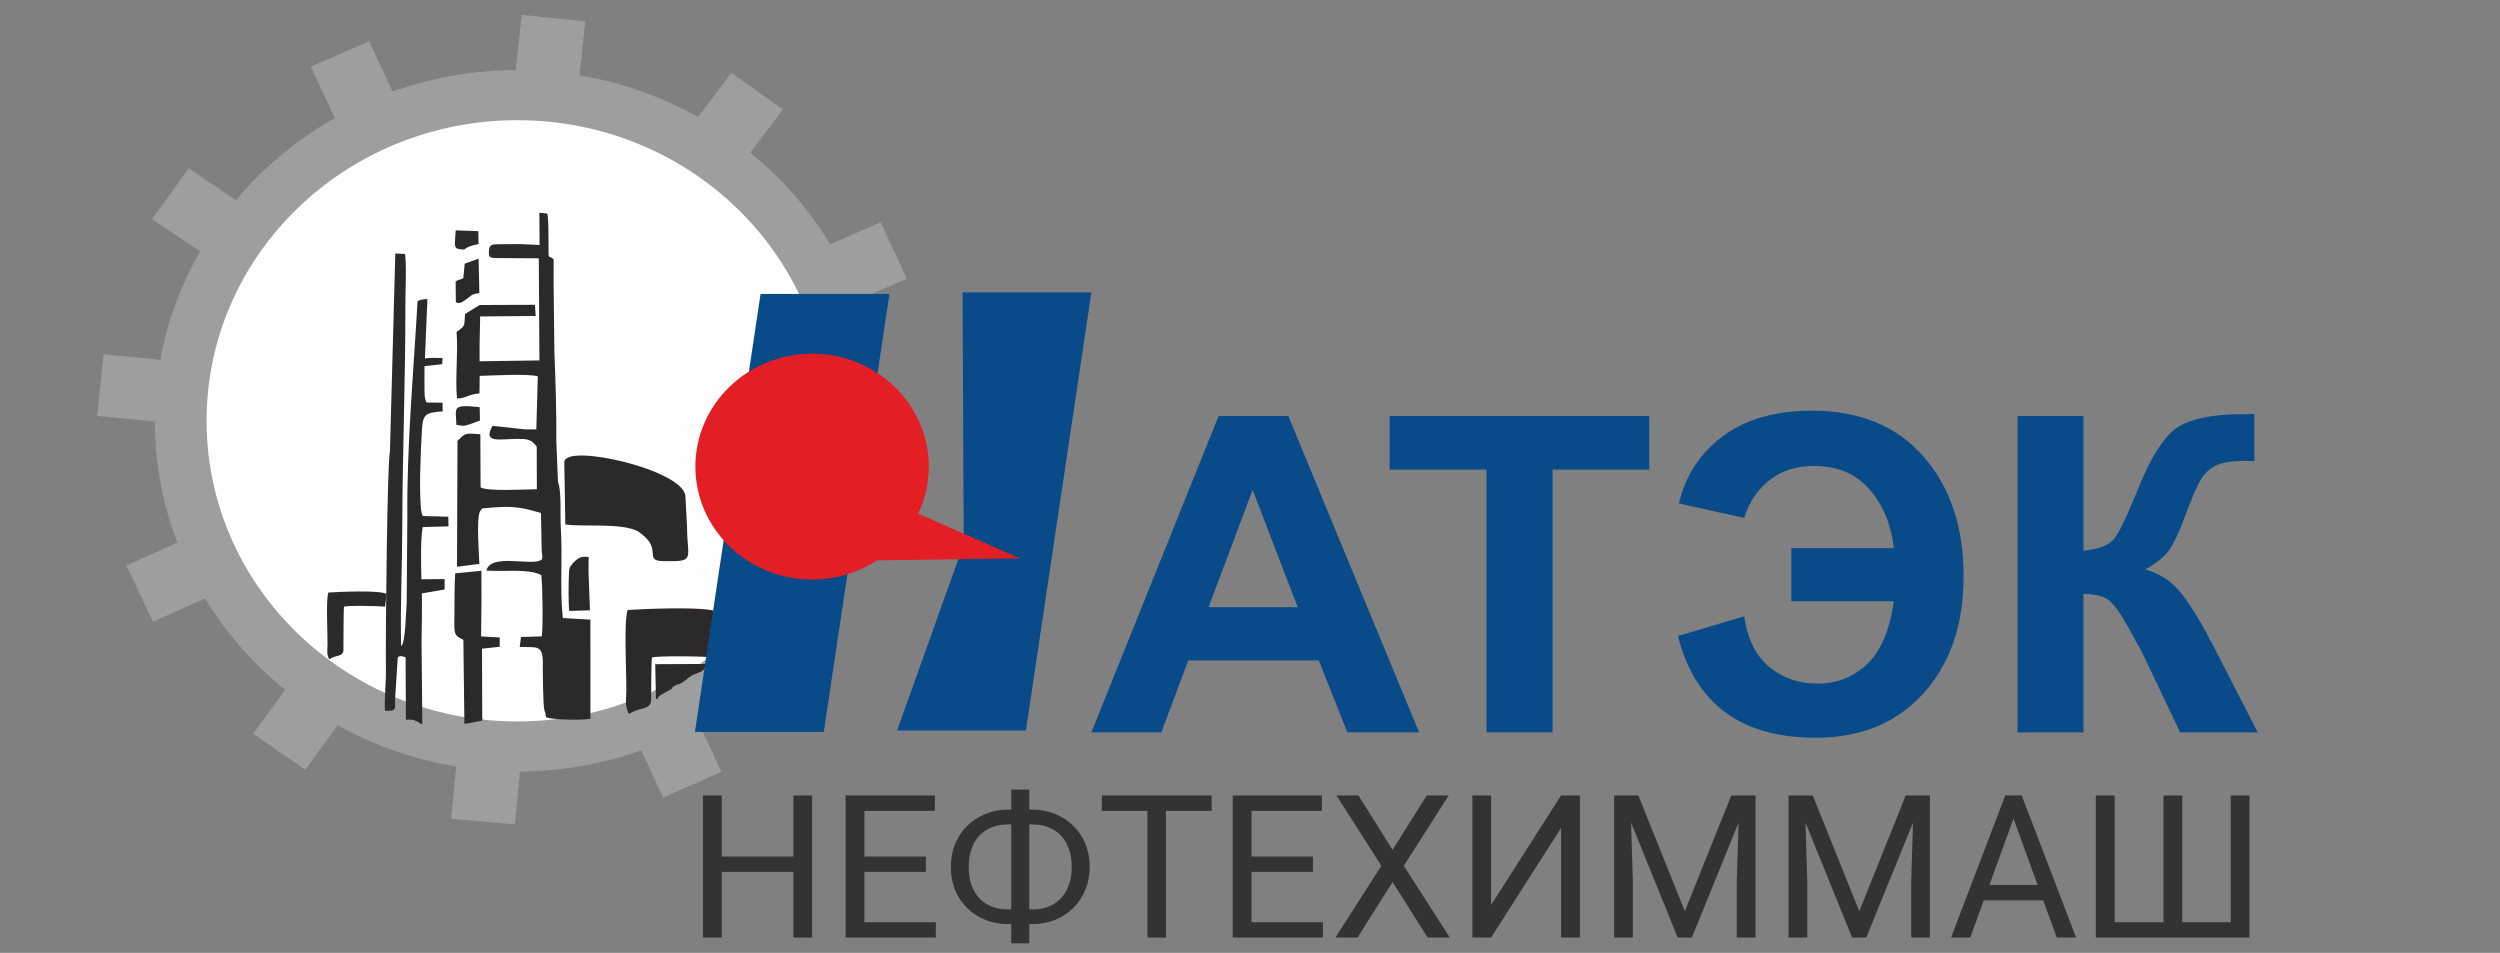 <svg viewBox="0 0 488 186" fill="none" xmlns="http://www.w3.org/2000/svg">
<rect x="0" y="0" width="488" height="186" fill="#808080" stroke="none"/>
<path fill-rule="evenodd" clip-rule="evenodd" d="M100.972 23.462C134.461 23.462 161.618 49.741 161.618 82.146C161.618 114.549 134.461 140.825 100.972 140.825C67.485 140.825 40.325 114.549 40.325 82.146C40.325 49.741 67.485 23.462 100.972 23.462Z" fill="#FEFEFE"/>
<path fill-rule="evenodd" clip-rule="evenodd" d="M105.327 47.824C103.486 47.763 101.725 47.596 99.948 47.653C99.055 47.683 98.133 47.643 97.282 47.671C95.989 47.71 95.54 47.743 95.446 48.918C95.335 50.282 95.613 50.266 96.689 50.369L105.173 50.425L105.295 70.356L93.619 70.523L93.616 67.055L93.728 61.767L104.567 61.68L104.415 59.499L93.642 59.537C93.592 59.562 93.523 59.609 93.473 59.635L90.781 61.279C90.558 63.752 90.94 63.518 89.12 64.786C89.466 68.941 88.818 73.629 89.206 77.758C90.818 77.854 91.221 76.998 93.593 76.79L93.639 73.369C95.579 73.32 103.52 72.891 105.01 73.484C105.017 73.531 104.992 73.564 104.991 73.628C104.989 73.692 104.974 73.749 104.973 73.77L104.692 83.811C104.001 83.796 102.893 83.847 102.266 83.788L96.144 83.126C94.19 86.59 97.438 85.682 100.831 85.679C102.799 85.677 103.649 85.646 104.768 87.189L104.799 95.492C102.581 95.513 95.225 95.977 93.811 95.13L93.762 84.769C91.57 84.624 90.985 84.442 90.074 85.305L89.3 86.055L89.208 110.633L93.572 110.072C93.52 108.491 92.958 101.118 93.696 99.83L94.096 99.25C99.188 98.754 101.042 98.747 105.598 100.14L105.737 107.35C105.792 108.341 106.014 108.998 105.714 109.239C103.965 110.639 95.841 107.851 94.932 111.381C98.566 111.634 102.924 110.937 105.647 112.237C105.912 113.621 106.037 122.995 105.738 124.219L101.7 124.342L101.447 126.275C104.643 126.419 106 125.711 105.962 129.435C105.948 130.777 105.974 137.687 106.281 138.688C106.3 138.752 106.333 138.83 106.354 138.896C106.375 138.963 106.403 139.045 106.422 139.112C106.442 139.178 106.465 139.263 106.484 139.327C106.651 139.902 106.276 139.36 106.679 140.051C107.808 140.462 113.77 140.665 115.251 140.292L115.242 120.949L109.859 120.642C109.25 114.881 109.841 108.945 109.471 103.097C109.318 100.68 109.623 96.249 108.996 94.298C108.975 94.234 108.938 94.165 108.918 94.099L108.59 86.042C108.655 80.872 108.432 73.932 108.215 68.742L108.063 55.427L108.072 50.605C106.858 49.514 107.131 51.421 107.067 46.636C107.051 45.307 107.082 42.883 106.837 41.68L105.285 41.534L105.327 47.824Z" fill="#2B2A29"/>
<path fill-rule="evenodd" clip-rule="evenodd" d="M75.331 130.578C75.371 133.396 75.01 136.028 75.134 138.73C77.103 138.759 77.22 138.843 77.115 136.553L77.635 128.445C77.666 127.966 78.472 128.012 79.17 128.307L79.231 140.501C81.114 140.271 81.575 141.046 82.438 141.408L82.287 125.19C82.337 121.97 82.394 119.092 82.349 115.827L86.785 115.064L86.796 113.034L82.261 113.07C82.193 110.308 82.056 105.522 82.501 102.886L87.549 102.747L87.505 100.865L82.5 100.725L82.329 100.213C82.315 100.141 82.281 100.041 82.266 99.949C81.738 96.722 82.116 88.042 82.352 84.066C82.531 81.043 82.823 80.519 86.416 80.303L86.39 78.612L83.267 78.565C82.796 77.746 82.879 76.584 82.861 75.583C82.838 74.222 82.859 72.832 82.865 71.465L86.323 71.096L86.382 69.89C85.227 69.861 83.967 69.795 82.944 69.967L83.433 58.378C82.549 58.391 82.099 58.517 81.512 58.768C80.727 72.474 79.39 87.238 79.515 100.781L79.382 117.765C79.232 119.362 79.159 125.629 78.293 126.118C78.122 118.062 78.514 110.449 78.522 102.788C78.564 88.216 79.156 73.891 79.131 59.397C79.117 56.899 79.393 51.733 79.053 49.571L77.164 49.482L76.114 88.221C75.607 89.671 75.235 123.764 75.331 130.578Z" fill="#2B2A29"/>
<path fill-rule="evenodd" clip-rule="evenodd" d="M110.35 102.377C113.879 102.888 121.287 102.007 124.519 103.712C124.568 103.738 124.635 103.789 124.682 103.818C124.727 103.848 124.791 103.904 124.836 103.935C124.903 103.981 125.085 104.128 125.151 104.177C129.331 107.257 125.562 109.47 129.479 109.534C135.878 109.638 134.139 109.285 134.11 102.798L133.79 96.812C133.377 91.697 110.407 86.458 110.15 90.172L110.35 102.377Z" fill="#2B2A29"/>
<path fill-rule="evenodd" clip-rule="evenodd" d="M93.988 117.262L93.965 111.415L88.857 111.908C88.715 114.252 88.702 117.151 88.71 119.519C88.712 120.425 88.624 122.365 88.746 123.15C88.949 124.439 89.888 124.472 90.451 124.908L90.651 141.315L94.003 140.697C94.541 138.934 93.798 142.252 94.13 140.214L94.089 126.616L97.535 126.249L97.555 124.441L93.91 124.228L93.988 117.262Z" fill="#2B2A29"/>
<path fill-rule="evenodd" clip-rule="evenodd" d="M127.254 128.397C127.491 127.929 138.351 128.112 139.769 128.363L140.25 119.518C138.274 118.25 125.072 118.892 122.534 119.067C121.726 121.076 122.304 131.118 122.259 134.831C122.241 136.341 122.01 137.303 122.433 138.602C122.46 138.685 122.573 138.939 122.595 138.997L122.774 139.36C125.023 137.93 126.755 138.715 127.095 136.785C127.103 135.894 127.139 128.625 127.254 128.397Z" fill="#2B2A29"/>
<path fill-rule="evenodd" clip-rule="evenodd" d="M114.898 108.727C113.92 108.651 113.245 108.505 112.038 109.706C112.031 109.713 111.653 110.137 111.643 110.15C111.079 110.873 111.092 111.115 111.055 112.119C110.987 113.964 110.918 117.395 111.12 119.257L115.158 119.138L114.878 111.579L114.898 108.727Z" fill="#2B2A29"/>
<path fill-rule="evenodd" clip-rule="evenodd" d="M128.042 136.474C128.864 136.248 128.118 136.42 128.629 135.971C129.102 135.556 128.63 135.809 129.287 135.466C132.699 133.687 130.311 134.67 131.757 133.821C132.304 133.5 132.371 133.735 133.154 133.251C134.23 132.588 134.218 132.206 135.598 131.605C137.01 130.99 137.411 131.189 137.862 129.604L127.904 129.649L128.042 136.474Z" fill="#2B2A29"/>
<path fill-rule="evenodd" clip-rule="evenodd" d="M90.717 51.458L90.436 54.3C89.689 54.67 89.55 54.549 88.941 54.936L88.98 59.025C89.693 59.148 89.318 59.272 90.144 58.992L91.177 58.307C92.248 57.519 91.799 57.569 93.572 57.17L93.423 50.491L90.717 51.458Z" fill="#2B2A29"/>
<path fill-rule="evenodd" clip-rule="evenodd" d="M89.082 82.908C90.095 83.135 90.605 83.232 91.637 82.832L93.686 82.085L93.636 79.475C88.046 78.884 89.016 79.538 89.082 82.908Z" fill="#2B2A29"/>
<path fill-rule="evenodd" clip-rule="evenodd" d="M93.41 47.645L93.368 45.125L88.954 44.965C88.777 48.055 88.528 48.448 89.715 48.631C91.489 48.907 89.887 48.333 93.41 47.645Z" fill="#2B2A29"/>
<path fill-rule="evenodd" clip-rule="evenodd" d="M67.138 118.452C67.289 118.153 74.255 118.271 75.165 118.431L75.474 115.949C74.206 115.137 65.737 115.549 64.109 115.661C63.59 116.949 63.963 123.39 63.933 125.772C63.922 126.74 63.774 127.358 64.045 128.19C64.062 128.244 64.135 128.408 64.149 128.444L64.265 128.677C65.706 127.761 66.818 128.262 67.035 127.026C67.04 126.454 67.065 118.598 67.138 118.452Z" fill="#2B2A29"/>
<path fill-rule="evenodd" clip-rule="evenodd" d="M100.972 23.462C134.461 23.462 161.618 49.741 161.618 82.146C161.618 114.549 134.461 140.825 100.972 140.825C67.485 140.825 40.325 114.549 40.325 82.146C40.325 49.741 67.485 23.462 100.972 23.462Z" stroke="#FEFEFE" stroke-width="0.5" stroke-linejoin="round"/>
<path fill-rule="evenodd" clip-rule="evenodd" d="M29.696 42.771L36.829 32.855L46.052 39.065C51.423 32.673 57.955 27.23 65.334 23.043L60.68 13.001L72.074 8.061L76.621 17.871C84.13 15.194 92.23 13.718 100.673 13.687L101.841 2.907L114.259 4.169L113.117 14.701C121.407 16.097 129.209 18.895 136.248 22.837L142.762 14.226L152.837 21.364L146.464 29.786C152.648 34.825 157.933 40.869 162.049 47.651L171.93 43.389L177.013 54.422L167.392 58.574C170.195 65.926 171.727 73.868 171.727 82.145C171.727 107.349 157.52 129.45 136.464 141.332L140.835 150.68L129.459 155.663L125.163 146.476C117.763 149.091 109.792 150.542 101.489 150.601L100.514 160.921H100.467L88.08 159.823L89.042 149.625C80.761 148.255 72.96 145.486 65.917 141.573L59.591 150.214L49.405 143.231L55.677 134.666C49.462 129.64 44.15 123.603 40.006 116.819L29.876 121.35L24.641 110.382L34.631 105.919C31.794 98.542 30.232 90.579 30.217 82.268L18.978 81.19L20.213 69.163L31.293 70.231C32.674 62.684 35.338 55.558 39.057 49.073L29.696 42.771Z" fill="#9D9E9E"/>
<path fill-rule="evenodd" clip-rule="evenodd" d="M100.972 23.462C134.461 23.462 161.618 49.741 161.618 82.146C161.618 114.549 134.461 140.825 100.972 140.825C67.485 140.825 40.325 114.549 40.325 82.146C40.325 49.741 67.485 23.462 100.972 23.462Z" fill="#FEFEFE"/>
<path fill-rule="evenodd" clip-rule="evenodd" d="M105.327 47.824C103.486 47.763 101.725 47.596 99.948 47.653C99.055 47.683 98.133 47.643 97.282 47.671C95.989 47.71 95.54 47.743 95.446 48.918C95.335 50.282 95.613 50.266 96.689 50.369L105.173 50.425L105.295 70.356L93.619 70.523L93.616 67.055L93.728 61.767L104.567 61.68L104.415 59.499L93.642 59.537C93.592 59.562 93.523 59.609 93.473 59.635L90.781 61.279C90.558 63.752 90.94 63.518 89.12 64.786C89.466 68.941 88.818 73.629 89.206 77.758C90.818 77.854 91.221 76.998 93.593 76.79L93.639 73.369C95.579 73.32 103.52 72.891 105.01 73.484C105.017 73.531 104.992 73.564 104.991 73.628C104.989 73.692 104.974 73.749 104.973 73.77L104.692 83.811C104.001 83.796 102.893 83.847 102.266 83.788L96.144 83.126C94.19 86.59 97.438 85.682 100.831 85.679C102.799 85.677 103.649 85.646 104.768 87.189L104.799 95.492C102.581 95.513 95.225 95.977 93.811 95.13L93.762 84.769C91.57 84.624 90.985 84.442 90.074 85.305L89.3 86.055L89.208 110.633L93.572 110.072C93.52 108.491 92.958 101.118 93.696 99.83L94.096 99.25C99.188 98.754 101.042 98.747 105.598 100.14L105.737 107.35C105.792 108.341 106.014 108.998 105.714 109.239C103.965 110.639 95.841 107.851 94.932 111.381C98.566 111.634 102.924 110.937 105.647 112.237C105.912 113.621 106.037 122.995 105.738 124.219L101.7 124.342L101.447 126.275C104.643 126.419 106 125.711 105.962 129.435C105.948 130.777 105.974 137.687 106.281 138.688C106.3 138.752 106.333 138.83 106.354 138.896C106.375 138.963 106.403 139.045 106.422 139.112C106.442 139.178 106.465 139.263 106.484 139.327C106.651 139.902 106.276 139.36 106.679 140.051C107.808 140.462 113.77 140.665 115.251 140.292L115.242 120.949L109.859 120.642C109.25 114.881 109.841 108.945 109.471 103.097C109.318 100.68 109.623 96.249 108.996 94.298C108.975 94.234 108.938 94.165 108.918 94.099L108.59 86.042C108.655 80.872 108.432 73.932 108.215 68.742L108.063 55.427L108.072 50.605C106.858 49.514 107.131 51.421 107.067 46.636C107.051 45.307 107.082 42.883 106.837 41.68L105.285 41.534L105.327 47.824Z" fill="#2B2A29"/>
<path fill-rule="evenodd" clip-rule="evenodd" d="M75.331 130.578C75.371 133.396 75.01 136.028 75.134 138.73C77.103 138.759 77.22 138.843 77.115 136.553L77.635 128.445C77.666 127.966 78.472 128.012 79.17 128.307L79.231 140.501C81.114 140.271 81.575 141.046 82.438 141.408L82.287 125.19C82.337 121.97 82.394 119.092 82.349 115.827L86.785 115.064L86.796 113.034L82.261 113.07C82.193 110.308 82.056 105.522 82.501 102.886L87.549 102.747L87.505 100.865L82.5 100.725L82.329 100.213C82.315 100.141 82.281 100.041 82.266 99.949C81.738 96.722 82.116 88.042 82.352 84.066C82.531 81.043 82.823 80.519 86.416 80.303L86.39 78.612L83.267 78.565C82.796 77.746 82.879 76.584 82.861 75.583C82.838 74.222 82.859 72.832 82.865 71.465L86.323 71.096L86.382 69.89C85.227 69.861 83.967 69.795 82.944 69.967L83.433 58.378C82.549 58.391 82.099 58.517 81.512 58.768C80.727 72.474 79.39 87.238 79.515 100.781L79.382 117.765C79.232 119.362 79.159 125.629 78.293 126.118C78.122 118.062 78.514 110.449 78.522 102.788C78.564 88.216 79.156 73.891 79.131 59.397C79.117 56.899 79.393 51.733 79.053 49.571L77.164 49.482L76.114 88.221C75.607 89.671 75.235 123.764 75.331 130.578Z" fill="#2B2A29"/>
<path fill-rule="evenodd" clip-rule="evenodd" d="M110.35 102.377C113.879 102.888 121.287 102.007 124.519 103.712C124.568 103.738 124.635 103.789 124.682 103.818C124.727 103.848 124.791 103.904 124.836 103.935C124.903 103.981 125.085 104.128 125.151 104.177C129.331 107.257 125.562 109.47 129.479 109.534C135.878 109.638 134.139 109.285 134.11 102.798L133.79 96.812C133.377 91.697 110.407 86.458 110.15 90.172L110.35 102.377Z" fill="#2B2A29"/>
<path fill-rule="evenodd" clip-rule="evenodd" d="M93.988 117.262L93.965 111.415L88.857 111.908C88.715 114.252 88.702 117.151 88.71 119.519C88.712 120.425 88.624 122.365 88.746 123.15C88.949 124.439 89.888 124.472 90.451 124.908L90.651 141.315L94.003 140.697C94.541 138.934 93.798 142.252 94.13 140.214L94.089 126.616L97.535 126.249L97.555 124.441L93.91 124.228L93.988 117.262Z" fill="#2B2A29"/>
<path fill-rule="evenodd" clip-rule="evenodd" d="M127.254 128.397C127.491 127.929 138.351 128.112 139.769 128.363L140.25 119.518C138.274 118.25 125.072 118.892 122.534 119.067C121.726 121.076 122.304 131.118 122.259 134.831C122.241 136.341 122.01 137.303 122.433 138.602C122.46 138.685 122.573 138.939 122.595 138.997L122.774 139.36C125.023 137.93 126.755 138.715 127.095 136.785C127.103 135.894 127.139 128.625 127.254 128.397Z" fill="#2B2A29"/>
<path fill-rule="evenodd" clip-rule="evenodd" d="M114.898 108.727C113.92 108.651 113.245 108.505 112.038 109.706C112.031 109.713 111.653 110.137 111.643 110.15C111.079 110.873 111.092 111.115 111.055 112.119C110.987 113.964 110.918 117.395 111.12 119.257L115.158 119.138L114.878 111.579L114.898 108.727Z" fill="#2B2A29"/>
<path fill-rule="evenodd" clip-rule="evenodd" d="M128.042 136.474C128.864 136.248 128.118 136.42 128.629 135.971C129.102 135.556 128.63 135.809 129.287 135.466C132.699 133.687 130.311 134.67 131.757 133.821C132.304 133.5 132.371 133.735 133.154 133.251C134.23 132.588 134.218 132.206 135.598 131.605C137.01 130.99 137.411 131.189 137.862 129.604L127.904 129.649L128.042 136.474Z" fill="#2B2A29"/>
<path fill-rule="evenodd" clip-rule="evenodd" d="M90.717 51.458L90.436 54.3C89.689 54.67 89.55 54.549 88.941 54.936L88.98 59.025C89.693 59.148 89.318 59.272 90.144 58.992L91.177 58.307C92.248 57.519 91.799 57.569 93.572 57.17L93.423 50.491L90.717 51.458Z" fill="#2B2A29"/>
<path fill-rule="evenodd" clip-rule="evenodd" d="M89.082 82.908C90.095 83.135 90.605 83.232 91.637 82.832L93.686 82.085L93.636 79.475C88.046 78.884 89.016 79.538 89.082 82.908Z" fill="#2B2A29"/>
<path fill-rule="evenodd" clip-rule="evenodd" d="M93.41 47.645L93.368 45.125L88.954 44.965C88.777 48.055 88.528 48.448 89.715 48.631C91.489 48.907 89.887 48.333 93.41 47.645Z" fill="#2B2A29"/>
<path fill-rule="evenodd" clip-rule="evenodd" d="M67.138 118.452C67.289 118.153 74.255 118.271 75.165 118.431L75.474 115.949C74.206 115.137 65.737 115.549 64.109 115.661C63.59 116.949 63.963 123.39 63.933 125.772C63.922 126.74 63.774 127.358 64.045 128.19C64.062 128.244 64.135 128.408 64.149 128.444L64.265 128.677C65.706 127.761 66.818 128.262 67.035 127.026C67.04 126.454 67.065 118.598 67.138 118.452Z" fill="#2B2A29"/>
<path fill-rule="evenodd" clip-rule="evenodd" d="M277.012 142.958H263.001L257.431 128.926H231.947L226.69 142.958H213.035L237.864 81.215H251.481L277.012 142.958ZM187.892 57.07H213.035L200.259 142.581H175.115L188.118 106.21L187.892 57.07ZM148.461 57.373H173.623L160.802 142.877H135.65L148.461 57.373ZM253.309 118.525L244.514 95.615L235.91 118.525H253.309ZM290.174 142.958V91.66H271.261V81.215H321.93V91.66H303.063V142.958H290.174ZM349.668 106.99H369.675C369.168 102.388 367.581 98.567 364.918 95.514C362.264 92.48 358.673 90.95 354.104 90.95C350.669 90.95 347.76 91.859 345.412 93.726C343.07 95.578 341.41 98.037 340.454 101.09L327.719 98.276C329.013 92.802 331.896 88.42 336.345 85.114C340.795 81.821 346.585 80.168 353.725 80.168C362.999 80.168 370.249 83.147 375.459 89.11C380.683 95.075 383.291 102.853 383.291 112.419C383.291 118.939 382.077 124.535 379.662 129.229C377.24 133.908 373.917 137.55 369.675 140.132C365.452 142.705 360.348 144.005 354.372 144.005C339.848 144.003 330.895 137.388 327.539 124.16L340.454 120.299C341.122 124.755 342.77 128.053 345.397 130.223C348.013 132.353 351.163 133.438 354.812 133.438C358.58 133.436 361.803 132.153 364.492 129.609C367.155 127.058 368.902 122.959 369.675 117.35H349.668V106.99ZM393.827 81.215H406.695V107.493C409.569 107.217 411.518 106.506 412.532 105.35C413.539 104.201 415.107 101 417.208 95.751C419.891 89.07 422.579 84.914 425.26 83.287C427.936 81.647 432.237 80.84 438.176 80.84C438.477 80.84 439.096 80.827 440.05 80.802L440.052 90.007L438.224 89.967C435.594 89.967 433.666 90.284 432.445 90.925C431.231 91.556 430.237 92.511 429.496 93.815C428.736 95.099 427.629 97.745 426.14 101.767C425.354 103.897 424.507 105.679 423.591 107.113C422.678 108.539 421.064 109.888 418.749 111.148C421.61 111.941 423.986 113.53 425.861 115.912C427.73 118.3 429.775 121.688 432.005 126.015L440.705 142.958H425.573L417.962 126.994C417.844 126.768 417.601 126.331 417.208 125.686C417.081 125.458 416.534 124.503 415.612 122.786C413.966 119.745 412.597 117.855 411.544 117.086C410.496 116.331 408.867 115.951 406.693 115.912L406.695 142.958H393.827V81.215Z" fill="#094A89"/>
<path fill-rule="evenodd" clip-rule="evenodd" d="M158.516 69.04C171.092 69.04 181.296 78.907 181.296 91.08C181.296 94.356 180.555 97.467 179.229 100.262L199.071 108.994L171.205 109.382C167.578 111.741 163.214 113.119 158.516 113.119C145.939 113.119 135.739 103.252 135.739 91.08C135.739 78.907 145.939 69.04 158.516 69.04Z" fill="#E31E24"/>
<path d="M155.328 167.194V170.184H140.322V167.194H155.328ZM140.894 155.273V183H137.218V155.273H140.894ZM158.527 155.273V183H154.871V155.273H158.527ZM182.674 180.01V183H167.992V180.01H182.674ZM168.734 155.273V183H165.059V155.273H168.734ZM180.731 167.194V170.184H167.992V167.194H180.731ZM182.483 155.273V158.282H167.992V155.273H182.483ZM196.842 158.035H201.431C203.031 158.035 204.51 158.308 205.868 158.854C207.239 159.387 208.433 160.148 209.448 161.139C210.477 162.129 211.276 163.31 211.848 164.681C212.419 166.039 212.705 167.543 212.705 169.194C212.705 170.844 212.419 172.355 211.848 173.726C211.276 175.097 210.477 176.284 209.448 177.287C208.433 178.277 207.239 179.045 205.868 179.591C204.51 180.125 203.031 180.391 201.431 180.391H196.842C195.242 180.391 193.763 180.125 192.405 179.591C191.046 179.045 189.853 178.277 188.825 177.287C187.809 176.297 187.016 175.123 186.444 173.764C185.886 172.393 185.606 170.882 185.606 169.232C185.606 167.582 185.886 166.077 186.444 164.719C187.016 163.348 187.809 162.167 188.825 161.177C189.853 160.174 191.046 159.399 192.405 158.854C193.763 158.308 195.242 158.035 196.842 158.035ZM196.842 160.929C195.179 160.929 193.77 161.278 192.614 161.977C191.459 162.662 190.583 163.627 189.986 164.871C189.39 166.115 189.091 167.569 189.091 169.232C189.091 170.489 189.256 171.625 189.586 172.641C189.929 173.656 190.431 174.526 191.091 175.25C191.751 175.973 192.563 176.532 193.528 176.925C194.493 177.319 195.598 177.516 196.842 177.516H201.469C203.12 177.516 204.516 177.173 205.659 176.487C206.814 175.789 207.69 174.818 208.287 173.574C208.896 172.317 209.201 170.857 209.201 169.194C209.201 167.95 209.029 166.82 208.687 165.804C208.344 164.789 207.842 163.919 207.182 163.195C206.535 162.472 205.729 161.913 204.764 161.52C203.812 161.126 202.713 160.929 201.469 160.929H196.842ZM200.917 154.131V184.143H197.394V154.131H200.917ZM227.596 155.273V183H223.978V155.273H227.596ZM236.508 155.273V158.282H215.085V155.273H236.508ZM258.236 180.01V183H243.554V180.01H258.236ZM244.297 155.273V183H240.622V155.273H244.297ZM256.294 167.194V170.184H243.554V167.194H256.294ZM258.046 155.273V158.282H243.554V155.273H258.046ZM265.168 155.273L271.833 165.899L278.498 155.273H282.783L274.023 169.003L282.992 183H278.669L271.833 172.165L264.997 183H260.674L269.643 169.003L260.883 155.273H265.168ZM291.066 176.64L304.72 155.273H308.396V183H304.72V161.615L291.066 183H287.41V155.273H291.066V176.64ZM316.241 155.273H319.802L328.886 177.877L337.95 155.273H341.53L330.257 183H327.477L316.241 155.273ZM315.08 155.273H318.222L318.736 172.184V183H315.08V155.273ZM339.531 155.273H342.673V183H339.017V172.184L339.531 155.273ZM350.29 155.273H353.851L362.935 177.877L371.999 155.273H375.579L364.306 183H361.525L350.29 155.273ZM349.128 155.273H352.271L352.785 172.184V183H349.128V155.273ZM373.58 155.273H376.722V183H373.065V172.184L373.58 155.273ZM393.784 157.73L384.605 183H380.854L391.423 155.273H393.841L393.784 157.73ZM401.478 183L392.28 157.73L392.223 155.273H394.641L405.248 183H401.478ZM401.001 172.736V175.745H385.424V172.736H401.001ZM409.095 155.273H412.789V180.01H422.311V155.273H425.967V180.01H435.431V155.273H439.106V183H409.095V155.273Z" fill="#333333"/>
</svg>
